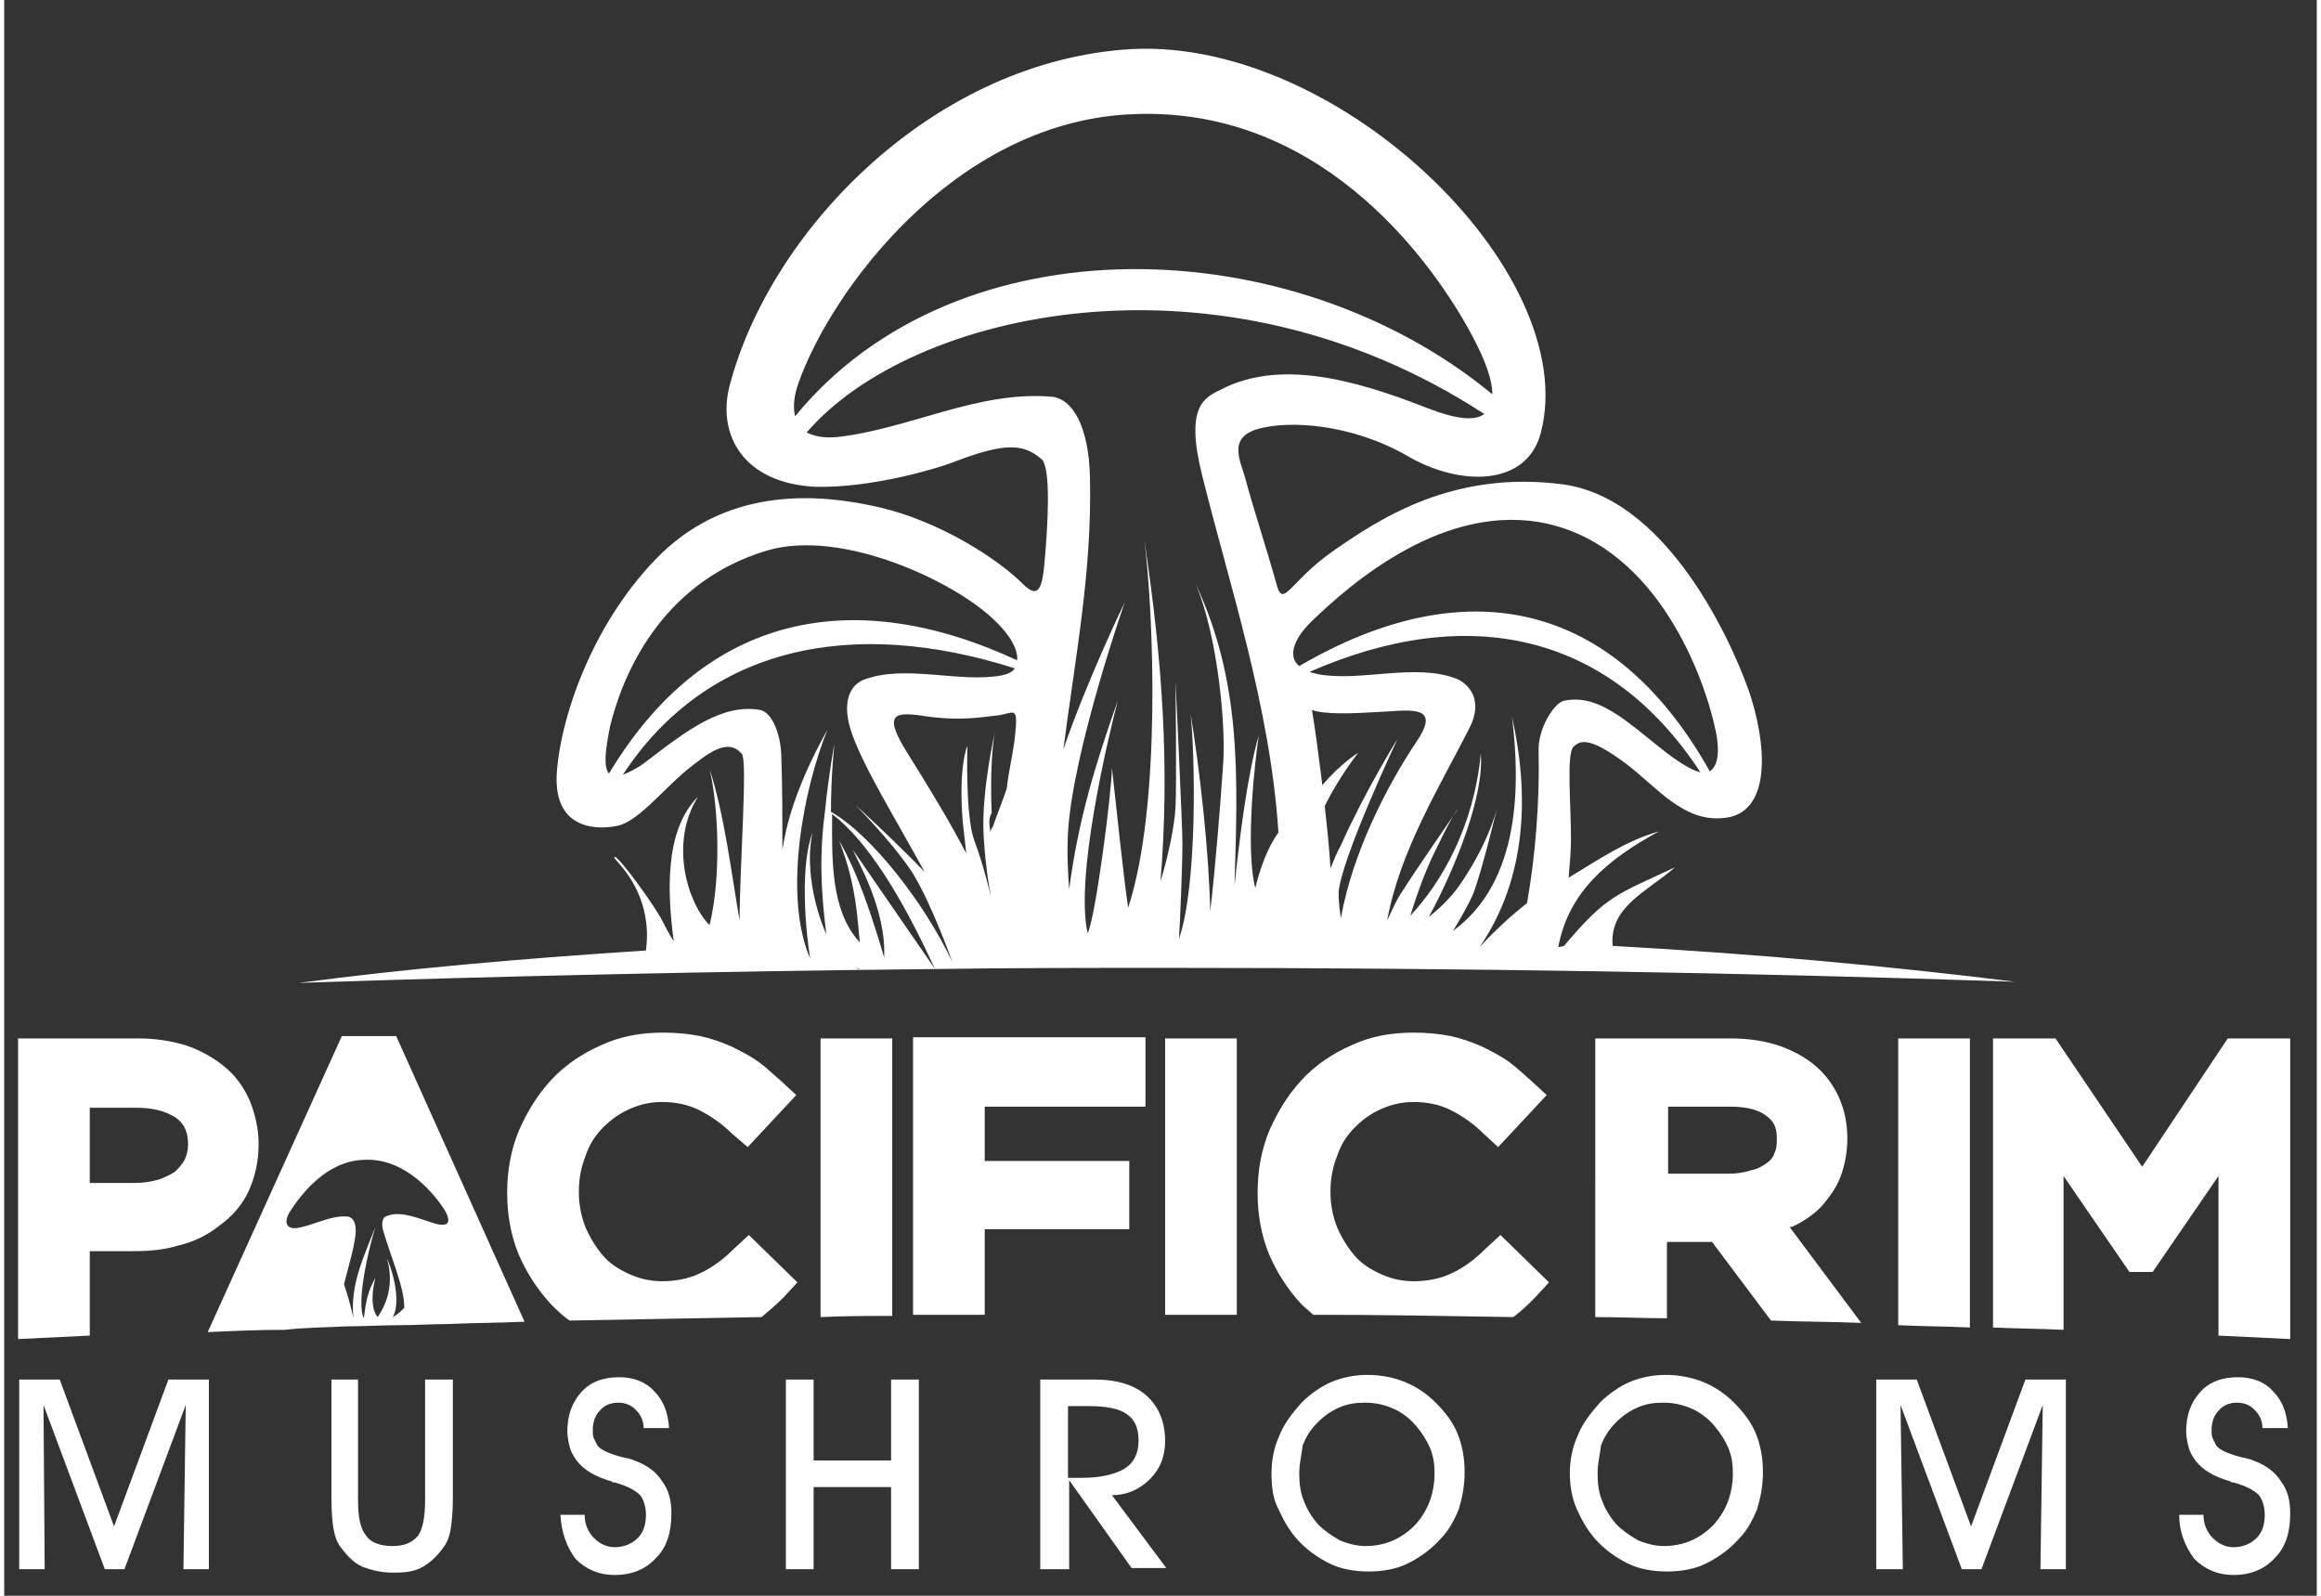 <?xml version="1.0" encoding="utf-8"?>
<!-- Generator: Adobe Illustrator 18.0.0, SVG Export Plug-In . SVG Version: 6.00 Build 0)  -->
<!DOCTYPE svg PUBLIC "-//W3C//DTD SVG 1.1//EN" "http://www.w3.org/Graphics/SVG/1.1/DTD/svg11.dtd">
<svg version="1.1" id="Layer_1" xmlns="http://www.w3.org/2000/svg" xmlns:xlink="http://www.w3.org/1999/xlink" x="0px" y="0px" height="110px" width="160px"
	 viewBox="0 0 200 138" enable-background="new 0 0 200 138" xml:space="preserve">
<rect x="0" y="0" width="200" height="138" fill="#333333" stroke="none"/>
<path fill="#FFFFFF" d="M139.1,81.8c12.7,0.7,24.4,1.8,34.8,3.1c-23.5-0.8-48-1.2-73.2-1.2c-6.8,0-13.5,0-20.2,0.1
	c-1.9-4.1-5.1-10.5-8.9-13.4c0,3.7-0.2,8.3,2.4,11.1c-0.2-1.5-0.2-4.8-1.8-8.8c1.6,2.7,2.9,6.7,3.9,10.1c0.2-4.2-2.4-8.5-2.7-9.3
	l7.1,10.3c-18.8,0.2-37.2,0.6-55,1.2c9-1.2,19.1-2.1,30-2.8c0.1-0.8,0.2-2-0.2-3.6c-0.8-3.1-2.9-4.5-2.5-4.5c0.4,0,3.5,4.3,4.1,5.5
	c0.6,1.2,1,1.8,1,1.8c-0.5-3.9-0.9-9.5,2.1-12.5c-2.5,4-0.9,9.2,1,11.1C62,76,61.8,69.8,61,66.5c1.3,4,1.9,9.1,2.6,13.1
	c0-4.5,0.7-13.8,0.2-14.4c-1.2-1.4-2.8-0.2-4.9,1.5c-2.1,1.8-4.1,4.3-5.8,4.7c-1.8,0.4-5.7,0.4-5.3-4.7c0.4-5.1,3.3-13.2,9-18.8
	c6.1-5.9,13.9-5.2,19-4c5.1,1.2,10.1,4.4,12.3,6.6c1.4,1.4,1.7,0.3,1.9-2.2c0.2-2.3,0.6-7.9-0.3-8.6c-1.6-1.4-3.3-1.4-7.7,0.3
	c-1.3,0.5-6.9,2.2-11.8,2.1c-6.3-0.3-8.5-4.5-7.5-8.6c3.4-13.3,17.2-27.8,34-29.2c18.2-1.6,39.8,19.1,36.2,33.1
	c-1.2,4.7-7,4.7-11.6,2c-4.7-2.7-10.1-3.1-12.9-2.3c-2.7,0.8-1.4,2.9-1,4.5c0.4,1.6,2,6.6,2.6,8.8c0.6,2.4,1.1-0.1,5-2.8
	c3.9-2.7,10.3-7,19.9-5.7c9.6,1.4,15.2,15.3,16.2,18.5c1.6,5.3,1.2,9.8-2.1,10.3c-3.7,0.6-6.1-2.7-8.8-4.7c-3.1-2.3-3.9-2-4.5-1.4
	c-0.6,0.7-0.2,4.9-0.2,8c0,0.9-0.1,2.1-0.2,3.3c2.8-1.7,5-3.2,7.8-4c-4.4,2.4-7.8,5.2-8.7,10c0,0,0.2,0,0.5-0.1
	c3.7-4.4,4.5-4.4,9.6-6.8C142.1,77.1,138.8,78.4,139.1,81.8L139.1,81.8z M100,76.2c0.6-1.9,1.2-4.6,1.3-6.4c0.1-1.8,0-10.9,0-10.9
	s0.6,12.6,0.6,14.1c0,1.5-0.2,6.7-0.3,8.2c1.6-4.7,1.4-15.8,1-19.5c0.8,4.9,1.6,12,1.7,17.1c0.4-3.3,0.9-9.4,1.1-12.5
	c0.3-3.1-0.4-11.3-2.4-15.9c4,8.5,3.7,16.5,3.4,26.2c0.4-3.8,1.1-9.6,2.1-13c-0.3,1.9-1.2,9.7-0.3,13.2c0.4-1.7,1.1-3.6,2-4.8
	c-0.7-10.9-4.3-21.6-6.6-30.9c-1.5-6,0.2-6.7,1.6-7.4c5-2.6,11.3-1,17.9,1.6c2.6,1,4.1,1.1,4.9,0.5c-23-15-49.6-8.9-58.6,1.6
	c0.6,0.3,1.4,0.5,2.6,0.4c6.3-0.7,12.1-4,18.5-3.5c1.8,0.1,3.3,2.4,3.4,7c0.2,8.1-1.3,15.7-2.3,23.5c2.1-6.1,5.3-12.7,5.3-12.7
	s-4.5,12.9-4.9,19.9c-0.1,1.9,0,3.5,0.1,4.9c0.8-6,2.2-10.6,4.2-16.3c-0.9,3.5-3.7,15.3-2.6,20.1c0.7-1.4,2.1-12.4,2.1-14.3
	c0.3,2.7,1,9.4,1.4,12.1c2.9-8.8,2.2-25.6,1.4-31.8C100.2,57.3,100.8,66.5,100,76.2L100,76.2z M71,70c-0.2-0.1-0.3-0.2-0.5-0.3
	C70.7,69.8,70.8,69.9,71,70c0.3-3,0.8-5.7,0.8-5.7s-0.3,2.7-0.3,5.9c3.5,2,8.1,7.9,10.5,13c0,0-1.8-5.1-3.5-7.8
	c-1.8-2.7-4.9-5.8-4.9-5.8s3.2,2.9,6,5.8c-2.4-4.4-5.5-9.4-6.4-12.3c-0.8-2.6,0.1-3.9,1.1-4.3c3.6-1.4,8.3,0.3,12-0.4
	c0.5-0.1,0.9-0.3,1.1-0.6c-14.1-4.5-26.6-1.9-33.9,9.2c0.5-0.2,1.2-0.5,2.1-1.2c3.4-2.6,6.5-5,9.8-4.4c0.9,0.2,1.7,1.8,1.8,3.8
	c0.1,2.7,0.1,5.5,0.1,8.3c0.3-2,1.1-5.4,3.9-10.4c-2,4.9-3.9,14.2-1.5,19.8c-0.5-3.2-0.8-8.2,0.2-10.9c-0.6,2.8,0.1,6.3,1.2,8.8
	C70.6,76.8,70.5,73.8,71,70L71,70z M73.6,83.7c0.2,0.1,0.3,0.1,0.5,0.1L73.6,83.7L73.6,83.7z M123.2,79.3c1-0.8,2.1-1.8,3.1-3.4
	c2.4-3.7,2.9-6.4,2.9-6.4s-1.4,5.9-2.2,7.9c-0.4,0.9-1.1,2.1-1.7,3.1c5.9-4.3,5.8-12.8,5.1-18.5c1.5,6.7,1.3,13.9-2.8,19.9
	c0,0,1.9-2.1,4.1-3.8c0.7-4,1.1-8.6,1-13.1c-0.1-1.9,1.3-4.2,2.2-4.4c3.3-0.7,6,2.4,9.4,4.9c1,0.7,1.7,1.1,2.4,1.3
	c-7.9-12.1-20.1-14.7-33.8-8.7c0.2,0.1,0.4,0.1,0.7,0.2c3.7,0.7,8.4-1,12,0.4c1,0.4,2.4,1.8,1.1,4.3c-2.6,5.1-6,10.6-7.1,16.6
	c0.4-0.8,0.8-1.8,1.3-2.5c1.2-1.9,4.8-7.1,4.8-7.1s-0.2,0-1.9,3.5c-1,2-1.7,4.1-2.2,5.7c2.8-3,5.5-7.8,6.1-14
	C128,68.7,125.6,74.9,123.2,79.3L123.2,79.3z M147.5,66.7c0.8-0.5,0.9-2,0.4-4c-0.9-4-4.8-15.2-14.4-17.4c-8.9-2-17.1,5.2-20.5,8.5
	c-1.7,1.7-1.9,3.1-1,3.8C126.4,49.2,139.2,51.9,147.5,66.7L147.5,66.7z M87.6,57.1c0.1-0.9-0.6-2.2-2-3.5c-3.4-3.3-13.1-7.9-19.6-6
	c-9.4,2.8-12.6,11.1-13.6,15.2c-0.4,2-0.6,3.5-0.1,4.1C60.7,52.9,73.6,50.6,87.6,57.1L87.6,57.1z M85.3,72c0-0.2,0.1-0.4,0.2-0.5
	c0.3-0.9,0.8-2.1,1.2-3.3c0.2-1.8,0.7-3.6,0.8-5.5c0.1-1.7-0.4-0.9-1.9-0.8c-1,0.1-2.9,0.5-6.2,0c-2.6-0.4-3.3,0-1.3,3.2
	c2,3.2,3.7,6,5.1,8.7c-0.1-0.9-0.2-1.9-0.3-2.7c-0.4-4.9,0.4-6.6,0.4-6.6s-0.2,6,0.6,8.2c0.8,2.1,1.4,4.7,1.4,4.7s0-0.2-0.1-0.6
	c-0.2-1.2-0.4-2.8-0.5-4.6c-0.2-3.8,1-9,1-9s-0.5,2.1-0.3,7.1C85.1,70.8,85.2,71.4,85.3,72L85.3,72z M128.7,34.1
	c0-1.5-0.9-3.6-2.2-5.9c-3.4-6-13-19.3-29.4-18.3c-15.1,0.9-25.6,15.3-28.4,23.2c-0.4,1.1-0.5,2.1-0.3,2.9
	C82.4,18.9,111.4,19.8,128.7,34.1L128.7,34.1z M115.6,79.4c1-5.6,3.9-11.3,6.5-15.2c2.4-3.5-0.8-2.7-3.8-2.6
	c-1.7,0.1-4.1,0.2-5.2-0.2c0.3,1.8,0.6,4.1,0.9,6.5c1.6-1.9,3.1-2.8,3.1-2.8s-1.6,2-2.9,4.6c0.2,1.8,0.4,3.6,0.5,5.4
	c0.3-0.7,0.5-1.3,0.9-2c2.1-4.7,4.9-9.2,4.9-9.2s-4.9,10.4-5.1,13.3C115.4,78,115.5,78.7,115.6,79.4z"/>
<path fill="#FFFFFF" d="M184.9,100.9l7.4-11.1h5.4v26c-2-0.1-4.1-0.2-6.2-0.3v-13.8l-5.7,8.3h-2l-5.7-8.3V115
	c-2-0.1-4.1-0.1-6.1-0.2v-25h5.4L184.9,100.9L184.9,100.9z M188.1,131h2.1c0,0.8,0.3,1.5,0.8,2c0.5,0.5,1.1,0.8,1.8,0.8
	c0.8,0,1.5-0.3,2-0.8c0.5-0.5,0.7-1.2,0.7-2c0-0.7-0.2-1.3-0.5-1.7c-0.4-0.4-1.1-0.8-2.2-1.1c-0.1,0-0.2,0-0.3-0.1
	c-1.4-0.4-2.4-1-3-1.8c-0.3-0.4-0.5-0.8-0.6-1.2c-0.1-0.4-0.2-0.9-0.2-1.3c0-1.4,0.4-2.5,1.2-3.4c0.8-0.9,1.9-1.3,3.3-1.3
	c1.2,0,2.3,0.4,3,1.2c0.8,0.8,1.2,1.8,1.3,3.2h-2.2c0-0.7-0.3-1.2-0.7-1.6c-0.4-0.4-0.9-0.6-1.5-0.6c-0.6,0-1.2,0.2-1.6,0.7
	c-0.4,0.4-0.6,1-0.6,1.7c0,0.2,0,0.5,0.1,0.7c0.1,0.2,0.2,0.4,0.3,0.6c0.3,0.4,1,0.7,2.1,1c0.5,0.1,0.9,0.2,1.1,0.3
	c1.1,0.4,1.9,1,2.4,1.8c0.6,0.8,0.8,1.7,0.8,2.8c0,1.6-0.4,2.9-1.3,3.8c-0.9,1-2.1,1.5-3.6,1.5c-1.4,0-2.5-0.5-3.4-1.4
	C188.6,133.7,188.1,132.5,188.1,131L188.1,131z M164.2,135.7h-2.3v-16.4h3.5l4.7,12.7l4.7-12.7h3.5v16.4h-2.2l0.2-14.2l-5.3,14.2
	h-1.7l-5.3-14.2L164.2,135.7L164.2,135.7z M137.8,127.4c0,0.9,0.1,1.7,0.4,2.4c0.3,0.8,0.7,1.4,1.2,2c0.6,0.6,1.2,1,1.9,1.4
	c0.7,0.3,1.5,0.5,2.2,0.5c1.7,0,3.1-0.6,4.3-1.8c1.1-1.2,1.7-2.7,1.7-4.5c0-0.8-0.1-1.5-0.4-2.2c-0.3-0.7-0.7-1.3-1.2-1.9
	c-0.6-0.7-1.3-1.2-2-1.5c-0.7-0.3-1.5-0.5-2.4-0.5c-0.8,0-1.5,0.1-2.2,0.4c-0.7,0.3-1.3,0.7-1.9,1.3c-0.6,0.6-1,1.2-1.3,2
	C138,125.8,137.8,126.6,137.8,127.4L137.8,127.4z M135.4,127.4c0-1.1,0.2-2.2,0.7-3.3c0.4-1,1.1-1.9,1.9-2.8
	c0.8-0.8,1.7-1.4,2.6-1.8c1-0.4,2-0.6,3.1-0.6c1.1,0,2.2,0.2,3.2,0.6c1,0.4,1.9,1,2.7,1.8c0.8,0.8,1.5,1.7,1.9,2.7
	c0.4,1,0.6,2.1,0.6,3.3c0,1.2-0.2,2.2-0.5,3.2c-0.4,1-0.9,1.9-1.6,2.6c-0.8,0.9-1.8,1.6-2.8,2.1c-1,0.5-2.2,0.7-3.4,0.7
	c-1.2,0-2.4-0.2-3.4-0.7c-1-0.5-2-1.2-2.8-2.1c-0.7-0.8-1.2-1.7-1.6-2.6C135.6,129.6,135.4,128.5,135.4,127.4L135.4,127.4z
	 M112,127.4c0,0.9,0.1,1.7,0.4,2.4c0.3,0.8,0.7,1.4,1.2,2c0.6,0.6,1.2,1,1.9,1.4c0.7,0.3,1.5,0.5,2.2,0.5c1.7,0,3.1-0.6,4.3-1.8
	c1.1-1.2,1.7-2.7,1.7-4.5c0-0.8-0.1-1.5-0.4-2.2c-0.3-0.7-0.7-1.3-1.2-1.9c-0.6-0.7-1.3-1.2-2-1.5c-0.7-0.3-1.5-0.5-2.4-0.5
	c-0.8,0-1.5,0.1-2.2,0.4c-0.7,0.3-1.3,0.7-1.9,1.3c-0.6,0.6-1,1.2-1.3,2C112.2,125.8,112,126.6,112,127.4L112,127.4z M109.6,127.4
	c0-1.1,0.2-2.2,0.7-3.3c0.4-1,1.1-1.9,1.9-2.8c0.8-0.8,1.7-1.4,2.6-1.8c1-0.4,2-0.6,3.1-0.6c1.1,0,2.2,0.2,3.2,0.6
	c1,0.4,1.9,1,2.7,1.8c0.8,0.8,1.5,1.7,1.9,2.7c0.4,1,0.6,2.1,0.6,3.3c0,1.2-0.2,2.2-0.5,3.2c-0.4,1-0.9,1.9-1.6,2.6
	c-0.8,0.9-1.8,1.6-2.8,2.1c-1,0.5-2.2,0.7-3.4,0.7c-1.2,0-2.4-0.2-3.4-0.7c-1-0.5-2-1.2-2.8-2.1c-0.7-0.8-1.2-1.7-1.6-2.6
	C109.7,129.6,109.6,128.5,109.6,127.4L109.6,127.4z M92,127.8h1.2c1.6,0,2.9-0.3,3.7-0.8c0.8-0.5,1.2-1.3,1.2-2.4
	c0-1.1-0.3-1.8-1-2.3c-0.7-0.5-1.8-0.7-3.3-0.7H92V127.8L92,127.8z M92,135.7h-2.4v-16.4h4.7c2,0,3.5,0.5,4.5,1.4
	c1,0.9,1.6,2.2,1.6,3.9c0,1.3-0.4,2.4-1.3,3.3c-0.9,0.9-2,1.4-3.3,1.4l4.7,6.3h-3l-5.4-7.6V135.7L92,135.7z M70,135.7h-2.4v-16.4H70
	v7h6.7v-7h2.4v16.4h-2.4v-7.1H70V135.7L70,135.7z M48.1,131h2.1c0,0.8,0.3,1.5,0.8,2c0.5,0.5,1.1,0.8,1.8,0.8c0.8,0,1.5-0.3,2-0.8
	c0.5-0.5,0.7-1.2,0.7-2c0-0.7-0.2-1.3-0.5-1.7c-0.4-0.4-1.1-0.8-2.2-1.1c-0.1,0-0.2,0-0.3-0.1c-1.4-0.4-2.4-1-3-1.8
	c-0.3-0.4-0.5-0.8-0.6-1.2c-0.1-0.4-0.2-0.9-0.2-1.3c0-1.4,0.4-2.5,1.2-3.4c0.8-0.9,1.9-1.3,3.3-1.3c1.2,0,2.3,0.4,3,1.2
	c0.8,0.8,1.2,1.8,1.3,3.2h-2.2c0-0.7-0.3-1.2-0.7-1.6c-0.4-0.4-0.9-0.6-1.5-0.6c-0.6,0-1.2,0.2-1.6,0.7c-0.4,0.4-0.6,1-0.6,1.7
	c0,0.2,0,0.5,0.1,0.7c0.1,0.2,0.2,0.4,0.3,0.6c0.3,0.4,1,0.7,2.1,1c0.5,0.1,0.9,0.2,1.1,0.3c1.1,0.4,1.9,1,2.4,1.8
	c0.6,0.8,0.8,1.7,0.8,2.8c0,1.6-0.4,2.9-1.3,3.8c-0.9,1-2.1,1.5-3.6,1.5c-1.4,0-2.5-0.5-3.4-1.4C48.6,133.7,48.2,132.5,48.1,131
	L48.1,131z M28.2,119.3h2.4v10.4c0,1.5,0.2,2.5,0.7,3.1c0.4,0.6,1.2,0.9,2.3,0.9c1,0,1.7-0.3,2.2-0.9c0.4-0.6,0.6-1.6,0.6-3.1v-10.4
	h2.4v10.4c0,1.1-0.1,2-0.2,2.6c-0.1,0.6-0.3,1.1-0.6,1.5c-0.5,0.7-1.1,1.3-1.8,1.7c-0.7,0.4-1.5,0.5-2.5,0.5c-1.1,0-1.9-0.2-2.7-0.5
	c-0.7-0.3-1.3-0.9-1.9-1.7c-0.3-0.4-0.5-0.9-0.6-1.5c-0.1-0.5-0.2-1.4-0.2-2.7V119.3L28.2,119.3z M3.5,135.7H1.3v-16.4h3.5L9.5,132
	l4.7-12.7h3.5v16.4h-2.2l0.2-14.2l-5.3,14.2H8.7l-5.3-14.2L3.5,135.7L3.5,135.7z M30.2,114c0,0-0.2-1.1-0.8-2.9l0-0.1
	c0.4-1.6,1-3.5,1-4.6c0-0.9-0.4-1.2-0.8-1.2c-1.4-0.1-2.9,0.8-4.3,1c-0.8,0.1-1.2-0.4-0.6-1.4c0.9-1.4,3.1-4.4,6.4-4.5
	c3.6-0.2,6.1,3,6.9,4.2c0.7,1.1,0.6,1.8-1.1,1.2c-1.5-0.5-2.8-1-3.9-0.5c-0.3,0.1-0.4,0.7-0.2,1.3c0.7,2.4,1.8,4.8,1.8,6.6
	c-0.3,0.3-0.6,0.6-1,0.8c0.6-1,0.3-3.2-0.5-5.1c0.7,2.5-0.2,4.2-0.8,5.1c-0.5-0.6-0.6-1.8-0.2-3.4c-0.7,1.3-0.8,2-1,3.5
	c-0.7-1.4,0.5-6.3,1-7.9C31.1,108.7,29.9,111.1,30.2,114L30.2,114z M29.6,114.7c1.5,0,3-0.1,4.6-0.1c1.4,0,2.8-0.1,4.2-0.1
	c2.2-0.1,4.4-0.1,6.6-0.2L33.9,89.6h-4.7l-11.6,25.6c2.2-0.1,4.4-0.2,6.7-0.2C26,114.8,27.8,114.8,29.6,114.7L29.6,114.7z
	 M7.4,108.2v7.3c-2.1,0.1-4.1,0.2-6.2,0.3V89.8h10.4c1.4,0,2.8,0.2,4.1,0.6c1.2,0.4,2.3,1,3.3,1.8c1,0.8,1.7,1.8,2.2,2.9
	c0.5,1.2,0.8,2.5,0.8,3.8v0.1c0,1.4-0.3,2.8-0.9,4.1c-0.6,1.2-1.4,2.1-2.5,2.9c-1,0.8-2.2,1.4-3.5,1.7c-1.3,0.4-2.6,0.5-4,0.5H7.4
	L7.4,108.2z M7.4,95.7v6.6h3.9c0.7,0,1.4-0.1,2.1-0.3c0.5-0.2,1-0.4,1.4-0.7c0.3-0.3,0.6-0.6,0.8-1c0.2-0.4,0.3-0.9,0.3-1.3V99
	c0-0.9-0.2-1.7-1-2.3c-1-0.7-2.3-0.9-3.4-0.9H7.4L7.4,95.7z M48.9,114.2c-0.6-0.4-1.1-0.9-1.6-1.4c-1.2-1.3-2.1-2.7-2.8-4.3
	c-0.7-1.7-1-3.5-1-5.3v-0.1c0-1.8,0.3-3.6,1-5.3c0.7-1.6,1.6-3.1,2.8-4.4c1.2-1.3,2.7-2.3,4.3-3c1.7-0.8,3.5-1.1,5.4-1.1
	c1.1,0,2.2,0.1,3.2,0.3c0.9,0.2,1.8,0.5,2.7,0.9c0.8,0.4,1.6,0.8,2.3,1.3c0.7,0.5,1.3,1.1,2,1.7l1.3,1.2l-4.2,4.5L62.9,98
	c-0.8-0.8-1.8-1.5-2.8-2c-1-0.5-2.1-0.7-3.2-0.7c-1,0-1.9,0.2-2.8,0.6c-0.9,0.4-1.6,0.9-2.3,1.6c-0.7,0.7-1.2,1.5-1.5,2.4
	c-0.4,1-0.6,2-0.6,3.1v0.1c0,1.1,0.2,2.1,0.6,3.1c0.4,0.9,0.9,1.7,1.5,2.4c0.6,0.7,1.4,1.2,2.3,1.6c0.9,0.4,1.8,0.6,2.8,0.6
	c1.1,0,2.3-0.2,3.3-0.7c1.1-0.5,2.1-1.3,2.9-2.1l1.3-1.2l4.2,4.1l-1.2,1.3c-0.6,0.6-1.3,1.2-1.9,1.7C59.8,114,54.3,114.1,48.9,114.2
	L48.9,114.2z M70.6,89.8h6.2v24c-2.1,0-4.1,0-6.2,0.1V89.8L70.6,89.8z M84.8,95.7v4.7h12.5v5.9H84.8v7.4c-2.1,0-4.1,0-6.2,0v-24
	h20.1v6H84.8L84.8,95.7z M100.4,89.8h6.2v23.9c-2.1,0-4.1,0-6.2,0V89.8L100.4,89.8z M113.2,113.7c-0.3-0.3-0.7-0.6-1-0.9
	c-1.2-1.3-2.1-2.7-2.8-4.3c-0.7-1.7-1-3.5-1-5.3v-0.1c0-1.8,0.3-3.6,1-5.3c0.7-1.6,1.6-3.1,2.8-4.4c1.2-1.3,2.7-2.3,4.3-3
	c1.7-0.8,3.5-1.1,5.4-1.1c1.1,0,2.2,0.1,3.2,0.3c0.9,0.2,1.8,0.5,2.7,0.9c0.8,0.4,1.6,0.8,2.3,1.3c0.7,0.5,1.3,1.1,2,1.7l1.3,1.2
	l-4.2,4.5l-1.3-1.2c-0.8-0.8-1.8-1.5-2.8-2c-1-0.5-2.1-0.7-3.2-0.7c-1,0-1.9,0.2-2.8,0.6c-0.9,0.4-1.6,0.9-2.3,1.6
	c-0.7,0.7-1.2,1.5-1.5,2.4c-0.4,1-0.6,2-0.6,3.1v0.1c0,1.1,0.2,2.1,0.6,3.1c0.4,0.9,0.9,1.7,1.5,2.4c0.6,0.7,1.4,1.2,2.3,1.6
	c0.9,0.4,1.8,0.6,2.8,0.6c1.1,0,2.3-0.2,3.3-0.7c1.1-0.5,2.1-1.3,2.9-2.1l1.3-1.2l4.2,4.1l-1.2,1.3c-0.6,0.6-1.2,1.2-1.9,1.7
	C124.7,113.8,119,113.7,113.2,113.7L113.2,113.7z M154.4,106.1l6.2,8.3c-2.6-0.1-5.2-0.1-7.8-0.2l-5.1-6.8h-3.9v6.6
	c-2,0-4.1-0.1-6.2-0.1V89.8h11.7c1.5,0,3,0.2,4.4,0.7c1.3,0.5,2.4,1.1,3.4,2.1c0.7,0.7,1.3,1.6,1.7,2.6c0.4,1,0.6,2.1,0.6,3.2v0.1
	c0,1.1-0.2,2.2-0.6,3.3c-0.4,1-1,1.8-1.7,2.6c-0.7,0.7-1.6,1.3-2.5,1.7C154.6,106.1,154.5,106.1,154.4,106.1L154.4,106.1z
	 M143.9,95.7v5.8h5.3c0.6,0,1.3-0.1,1.9-0.3c0.5-0.1,0.9-0.3,1.3-0.6c0.3-0.2,0.6-0.5,0.7-0.9c0.2-0.4,0.2-0.8,0.2-1.2v-0.1
	c0-0.8-0.2-1.4-0.9-1.9c-0.9-0.7-2.2-0.8-3.3-0.8H143.9L143.9,95.7z M163.8,89.8h6.2v25c-2-0.1-4.1-0.1-6.2-0.2V89.8z"/>
</svg>
